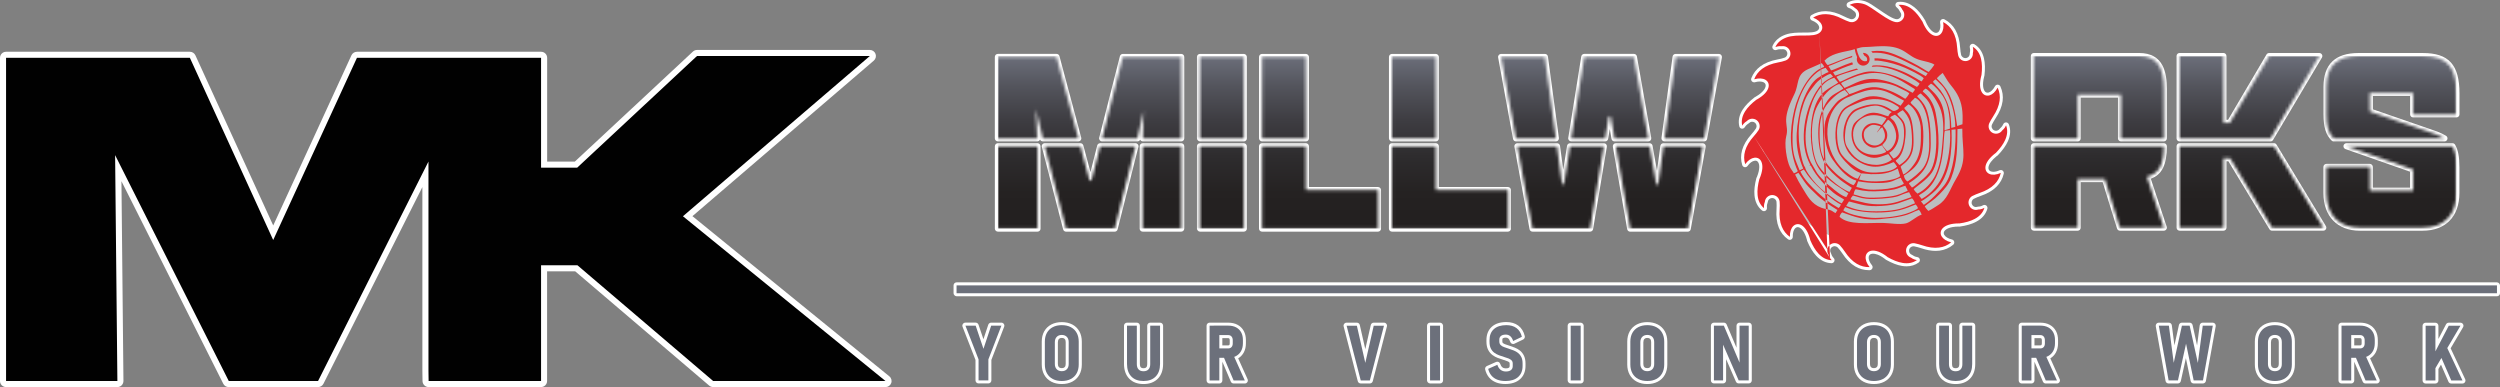 <?xml version="1.0" encoding="UTF-8"?>
<svg id="Layer_1" data-name="Layer 1" xmlns="http://www.w3.org/2000/svg" xmlns:xlink="http://www.w3.org/1999/xlink" viewBox="0 0 824.86 127.71">
  <rect x="0" y="0" width="824.86" height="127.71" fill="#808080" stroke="none"/>
  <defs>
    <style>
      .cls-1 {
        fill: #bbbdbf;
      }

      .cls-1, .cls-2, .cls-3, .cls-4, .cls-5, .cls-6 {
        stroke-width: 0px;
      }

      .cls-2 {
        fill: url(#linear-gradient);
      }

      .cls-3 {
        fill: #e4282c;
        fill-rule: evenodd;
      }

      .cls-4 {
        fill: #010101;
      }

      .cls-5 {
        fill: #fff;
      }

      .cls-6 {
        fill: #6c707b;
      }

      .cls-7 {
        mask: url(#mask);
      }
    </style>
    <mask id="mask" x="329.26" y="18.48" width="481.22" height="56.96" maskUnits="userSpaceOnUse">
      <g>
        <g>
          <path class="cls-5" d="m360.11,59.57h-.61l-3.02-11.32h-11.76c.15.59.29,1.13.41,1.56l6.62,25.62h16.03l6.45-25.62c.12-.43.27-.98.42-1.56h-11.65l-2.88,11.32Z"/>
          <path class="cls-5" d="m377.01,50.16v25.27h12.72v-27.18h-12.7c-.01.72-.02,1.38-.02,1.91Z"/>
          <path class="cls-5" d="m329.26,75.43h13.07v-25.44c0-.5-.01-1.1-.02-1.74h-13.05v27.18Z"/>
          <rect class="cls-5" x="395.92" y="48.25" width="14.47" height="27.18"/>
          <polygon class="cls-5" points="416.4 75.43 454.66 75.43 454.66 62.71 430.87 62.71 430.87 48.25 416.4 48.25 416.4 75.43"/>
          <polygon class="cls-5" points="459.28 75.43 497.53 75.43 497.53 62.71 473.74 62.71 473.74 48.25 459.28 48.25 459.28 75.43"/>
          <polygon class="cls-5" points="547.11 60.88 546.5 60.88 544.28 48.25 533.14 48.25 537.88 75.43 556.87 75.43 561.81 48.25 548.84 48.25 547.11 60.88"/>
          <polygon class="cls-5" points="516.01 60.79 515.4 60.79 513.7 48.25 500.66 48.25 505.64 75.43 524.63 75.43 529.17 48.25 518.01 48.25 516.01 60.79"/>
          <path class="cls-5" d="m671.05,75.12h14.47v-16.03h8.97l4.97,16.03h14.47l-5.58-16.82c4.01-.96,5.58-4.01,5.58-10.02v-.03h-42.87v26.87Z"/>
          <polygon class="cls-5" points="719.16 75.12 733.62 75.12 733.62 52.2 735.8 52.2 749.65 75.12 766.56 75.12 750.28 48.25 719.16 48.25 719.16 75.12"/>
          <path class="cls-5" d="m796.19,55.95v6.97h-14.29v-7.84h-14.29v8.63c0,7.76,4.7,11.42,10.98,11.42h20.74c7.23,0,11.15-4.36,11.15-11.5v-8.37c0-3.2-.34-5.37-1.29-7h-34.97l21.97,7.7Z"/>
        </g>
        <g>
          <path class="cls-5" d="m377.36,36.57c-.1,3.33-.2,6.49-.27,9.09h12.64v-26.87h-19.26l-6.83,26.87h11.63c.6-2.52,1.31-5.68,2.09-9.09Z"/>
          <path class="cls-5" d="m341.81,36.04c.85,3.6,1.63,6.96,2.27,9.61h11.71l-7.18-26.87h-19.35v26.87h12.97c-.1-2.74-.26-6.09-.42-9.61Z"/>
          <rect class="cls-5" x="395.92" y="18.79" width="14.47" height="26.87"/>
          <rect class="cls-5" x="416.4" y="18.79" width="14.47" height="26.87"/>
          <rect class="cls-5" x="459.28" y="18.79" width="14.47" height="26.87"/>
          <polygon class="cls-5" points="509.73 18.79 495.27 18.79 500.19 45.66 513.36 45.66 509.73 18.79"/>
          <polygon class="cls-5" points="530.82 38.4 531.43 38.4 532.69 45.66 543.83 45.66 539.1 18.79 522.72 18.79 518.42 45.66 529.61 45.66 530.82 38.4"/>
          <polygon class="cls-5" points="567.16 18.79 552.87 18.79 549.19 45.66 562.28 45.66 567.16 18.79"/>
          <path class="cls-5" d="m685.52,31.2h14.29v14.46h14.12v-16.38c0-7.23-2.27-10.8-8.19-10.8h-34.68v27.18h14.47v-14.46Z"/>
          <polygon class="cls-5" points="765.25 18.48 748.7 18.48 735.71 40.52 733.62 40.52 733.62 18.48 719.16 18.48 719.16 45.66 749.13 45.66 765.25 18.48"/>
          <path class="cls-5" d="m803.86,44.36l-21.96-7.58v-6.1h14.29v7.06h14.29v-6.88c0-8.19-2.53-12.37-11.15-12.37h-21.18c-6.54,0-10.54,2.79-10.54,10.11v9.15c0,3.87.62,6.18,2.38,7.93h36.55c-.76-.46-1.64-.89-2.68-1.3Z"/>
        </g>
      </g>
    </mask>
    <linearGradient id="linear-gradient" x1="569.87" y1="18.48" x2="569.87" y2="75.43" gradientUnits="userSpaceOnUse">
      <stop offset="0" stop-color="#6c6f7a"/>
      <stop offset=".17" stop-color="#54555d"/>
      <stop offset=".37" stop-color="#3e3d42"/>
      <stop offset=".58" stop-color="#2e2c2e"/>
      <stop offset=".79" stop-color="#252222"/>
      <stop offset="1" stop-color="#221f1f"/>
    </linearGradient>
  </defs>
  <path class="cls-5" d="m344.72,47.25c-.31,0-.6.14-.79.39s-.26.56-.18.86c.15.59.29,1.14.41,1.57l6.62,25.62c.11.44.51.75.97.75h16.03c.46,0,.86-.31.97-.76l6.44-25.59c.13-.44.27-.99.42-1.59.08-.3,0-.62-.18-.86-.19-.24-.48-.39-.79-.39h-11.65c-.46,0-.86.31-.97.75l-2.23,8.78-2.35-8.79c-.12-.44-.51-.74-.97-.74h-11.76Z"/>
  <path class="cls-5" d="m389.74,47.25h-12.7c-.55,0-.99.44-1,.98-.01.72-.02,1.39-.02,1.93v25.27c0,.55.45,1,1,1h12.72c.55,0,1-.45,1-1v-27.18c0-.55-.45-1-1-1Z"/>
  <path class="cls-5" d="m329.26,76.43h13.07c.55,0,1-.45,1-1v-25.44c0-.51-.01-1.11-.03-1.76-.01-.54-.46-.98-1-.98h-13.05c-.55,0-1,.45-1,1v27.18c0,.55.45,1,1,1Z"/>
  <rect class="cls-5" x="394.93" y="47.25" width="16.47" height="29.18" rx="1" ry="1"/>
  <path class="cls-5" d="m416.41,76.43h38.25c.55,0,1-.45,1-1v-12.72c0-.55-.45-1-1-1h-22.79v-13.46c0-.55-.45-1-1-1h-14.47c-.55,0-1,.45-1,1v27.18c0,.55.45,1,1,1Z"/>
  <path class="cls-5" d="m459.28,76.43h38.25c.55,0,1-.45,1-1v-12.72c0-.55-.45-1-1-1h-22.79v-13.46c0-.55-.45-1-1-1h-14.47c-.55,0-1,.45-1,1v27.18c0,.55.45,1,1,1Z"/>
  <path class="cls-5" d="m533.14,47.25c-.29,0-.58.13-.77.36-.19.23-.27.52-.22.82l4.73,27.18c.08.48.5.83.99.83h19c.48,0,.9-.35.98-.82l4.93-27.18c.05-.29-.03-.59-.22-.82-.19-.23-.47-.36-.77-.36h-12.97c-.5,0-.92.37-.99.86l-1.12,8.24-1.46-8.28c-.08-.48-.5-.83-.99-.83h-11.14Z"/>
  <path class="cls-5" d="m500.66,47.25c-.3,0-.58.13-.77.36-.19.23-.27.53-.21.82l4.98,27.18c.09.48.5.82.98.82h19c.49,0,.91-.35.99-.83l4.54-27.18c.05-.29-.03-.59-.22-.81-.19-.22-.47-.35-.76-.35h-11.16c-.49,0-.91.36-.99.84l-1.26,7.91-1.06-7.88c-.07-.5-.49-.87-.99-.87h-13.04Z"/>
  <path class="cls-5" d="m671.05,76.12h14.47c.55,0,1-.45,1-1v-15.03h7.24l4.75,15.33c.13.42.52.7.96.7h14.47c.32,0,.62-.15.81-.42.19-.26.24-.59.14-.9l-5.25-15.84c3.7-1.32,5.3-4.59,5.3-10.72,0-.55-.45-1-1-1h-42.87c-.55,0-1,.45-1,1v26.87c0,.55.45,1,1,1Z"/>
  <path class="cls-5" d="m719.15,76.12h14.47c.55,0,1-.45,1-1v-21.92h.61l13.56,22.43c.18.3.51.48.86.48h16.91c.36,0,.69-.19.87-.51.18-.32.17-.7-.02-1.01l-16.28-26.87c-.18-.3-.51-.48-.86-.48h-31.12c-.55,0-1,.45-1,1v26.87c0,.55.45,1,1,1Z"/>
  <path class="cls-5" d="m778.58,76.12h20.74c7.61,0,12.15-4.67,12.15-12.5v-8.37c0-3.54-.43-5.79-1.43-7.5-.18-.31-.51-.5-.86-.5h-34.97c-.49,0-.9.35-.99.83-.08.48.2.95.66,1.11l21.3,7.46v5.26h-12.29v-6.84c0-.55-.45-1-1-1h-14.29c-.55,0-1,.45-1,1v8.63c0,7.66,4.59,12.42,11.98,12.42Z"/>
  <path class="cls-5" d="m363.65,46.66h11.63c.4,0,.75-.23.91-.58.05.1.11.2.19.28.19.19.45.3.72.3h12.64c.55,0,1-.45,1-1v-26.87c0-.55-.45-1-1-1h-19.26c-.46,0-.86.31-.97.75l-6.83,26.87c-.08.3,0,.62.18.86.19.24.48.39.79.39Z"/>
  <path class="cls-5" d="m329.26,46.66h12.97c.27,0,.53-.11.72-.31.09-.09.16-.2.2-.31.15.37.51.61.92.61h11.71c.31,0,.6-.14.79-.39.19-.25.25-.57.17-.87l-7.18-26.87c-.12-.44-.51-.74-.97-.74h-19.35c-.55,0-1,.45-1,1v26.87c0,.55.45,1,1,1Z"/>
  <rect class="cls-5" x="394.93" y="17.79" width="16.47" height="28.87" rx="1" ry="1"/>
  <rect class="cls-5" x="415.41" y="17.79" width="16.47" height="28.87" rx="1" ry="1"/>
  <rect class="cls-5" x="458.28" y="17.79" width="16.47" height="28.87" rx="1" ry="1"/>
  <path class="cls-5" d="m500.19,46.66h13.17c.29,0,.56-.12.75-.34s.28-.51.24-.79l-3.62-26.87c-.07-.5-.49-.87-.99-.87h-14.46c-.3,0-.58.13-.77.36-.19.23-.27.53-.21.82l4.92,26.87c.09.48.5.82.98.82Z"/>
  <path class="cls-5" d="m518.42,46.66h11.18c.49,0,.91-.35.99-.83l.55-3.27.57,3.27c.08.48.5.83.99.83h11.13c.3,0,.58-.13.77-.36.19-.23.27-.52.22-.82l-4.73-26.87c-.08-.48-.5-.83-.99-.83h-16.38c-.49,0-.91.36-.99.84l-4.29,26.87c-.05.29.04.58.23.81.19.22.47.35.76.35Z"/>
  <path class="cls-5" d="m549.19,46.66h13.08c.48,0,.9-.35.98-.82l4.88-26.87c.05-.29-.03-.59-.22-.82-.19-.23-.47-.36-.77-.36h-14.29c-.5,0-.92.37-.99.86l-3.67,26.87c-.04.29.05.58.24.79.19.22.46.34.75.34Z"/>
  <path class="cls-5" d="m671.05,46.66h14.47c.55,0,1-.45,1-1v-13.46h12.29v13.46c0,.55.45,1,1,1h14.12c.55,0,1-.45,1-1v-16.38c0-5.07-.95-11.8-9.19-11.8h-34.68c-.55,0-1,.45-1,1v27.18c0,.55.45,1,1,1Z"/>
  <path class="cls-5" d="m719.15,46.66h29.98c.35,0,.68-.19.86-.49l16.12-27.18c.18-.31.19-.69,0-1s-.51-.5-.87-.5h-16.56c-.35,0-.68.19-.86.49l-12.69,21.55h-.52v-21.05c0-.55-.45-1-1-1h-14.47c-.55,0-1,.45-1,1v27.18c0,.55.45,1,1,1Z"/>
  <path class="cls-5" d="m769.99,46.66h36.55c.45,0,.84-.3.96-.73.12-.43-.06-.89-.44-1.12-.79-.48-1.71-.93-2.87-1.39l-21.28-7.35v-4.39h12.29v6.06c0,.55.45,1,1,1h14.29c.55,0,1-.45,1-1v-6.88c0-9.5-3.52-13.37-12.15-13.37h-21.17c-7.66,0-11.54,3.74-11.54,11.11v9.15c0,4.25.78,6.76,2.68,8.64.19.19.44.29.7.29Z"/>
  <path class="cls-5" d="m330.4,106.46h-3.38c-.43,0-.81.28-.95.68l-1.59,4.79-1.62-4.8c-.14-.41-.52-.68-.95-.68h-3.38c-.33,0-.64.16-.83.44-.19.27-.23.62-.11.93l4.27,10.94v6.75c0,.55.45,1,1,1h3.24c.55,0,1-.45,1-1v-6.76l4.22-10.95c.12-.31.08-.65-.11-.92-.19-.27-.5-.43-.82-.43Z"/>
  <path class="cls-5" d="m353.77,107.05c-.98-.51-2.14-.77-3.44-.77s-2.46.26-3.44.77c-1.01.53-1.81,1.29-2.36,2.28-.54.97-.81,2.11-.81,3.39v7.55c0,1.27.27,2.41.81,3.38.55.99,1.34,1.76,2.36,2.29.98.51,2.14.77,3.44.77s2.46-.26,3.44-.77c1.01-.53,1.81-1.3,2.36-2.29.54-.96.81-2.1.81-3.38v-7.55c0-1.29-.27-2.43-.81-3.39-.55-.99-1.34-1.75-2.35-2.28Zm-4.72,5.83c0-.46.11-.8.34-1.04.14-.14.39-.34.95-.34s.81.19.95.33c.23.24.33.58.33,1.04v7.22c0,.47-.11.81-.34,1.04-.14.14-.38.33-.95.33s-.81-.19-.95-.34c-.23-.23-.34-.57-.34-1.03v-7.22Z"/>
  <path class="cls-5" d="m382.76,106.46h-3.24c-.55,0-1,.45-1,1v12.7c0,.47-.1.81-.31,1.03-.07.08-.29.3-.91.3s-.83-.22-.89-.29c-.2-.22-.31-.57-.31-1.04v-12.7c0-.55-.45-1-1-1h-3.24c-.55,0-1,.45-1,1v12.61c0,2.05.58,3.69,1.71,4.86,1.14,1.18,2.73,1.78,4.73,1.78s3.59-.6,4.74-1.78c1.14-1.17,1.72-2.81,1.72-4.86v-12.61c0-.55-.45-1-1-1Z"/>
  <path class="cls-5" d="m408.53,118.24c.78-.47,1.39-1.12,1.84-1.93.47-.87.71-1.89.71-3.05v-1.06c0-1.14-.24-2.15-.71-3.01-.48-.88-1.18-1.57-2.07-2.04-.86-.46-1.88-.69-3.04-.69h-6.16c-.55,0-1,.45-1,1v18.07c0,.55.45,1,1,1h3.21c.55,0,1-.45,1-1v-6.19l2.79,6.58c.16.37.52.61.92.61h3.7c.34,0,.66-.17.84-.46.18-.29.21-.64.07-.95l-3.1-6.88Zm-3.31-4.28h-1.92v-2.39h1.92c.25,0,.32.08.36.12.11.12.16.32.16.6v1.02c0,.25-.05.43-.14.53-.04.04-.11.12-.37.12Z"/>
  <path class="cls-5" d="m456.64,106.46h-3.38c-.47,0-.87.32-.98.78l-1.81,7.96-1.81-7.96c-.1-.46-.51-.78-.98-.78h-3.38c-.31,0-.6.14-.79.39-.19.24-.26.56-.18.86l4.66,18.06c.11.44.51.75.97.75h3.01c.46,0,.85-.31.97-.75l4.66-18.06c.08-.3.01-.62-.18-.86-.19-.25-.48-.39-.79-.39Z"/>
  <rect class="cls-5" x="470.84" y="106.46" width="5.29" height="20.06" rx="1" ry="1"/>
  <path class="cls-5" d="m501.51,115.68c-.51-.41-1.09-.74-1.73-.99-.55-.21-1.11-.42-1.68-.6-.53-.17-1.03-.34-1.5-.51-.33-.12-.6-.27-.78-.46-.09-.09-.13-.25-.13-.48v-.61c0-.26.09-.35.17-.42.19-.15.52-.22.97-.22.33,0,.59.09.81.28.26.22.48.61.66,1.14.09.27.29.5.56.61.13.05.26.08.39.08.15,0,.3-.03.43-.1l2.87-1.38c.42-.21.65-.68.54-1.14-.37-1.51-1.09-2.67-2.16-3.46-1.05-.77-2.36-1.16-3.92-1.16-2.03,0-3.64.52-4.79,1.55-1.18,1.06-1.78,2.54-1.78,4.4v.48c0,1.07.18,1.98.54,2.7.36.72.85,1.31,1.45,1.76.55.41,1.16.74,1.82.98.58.21,1.16.41,1.75.59.48.14.92.29,1.32.45.29.11.52.25.68.41.02.02.1.1.1.37v.81c0,.32-.1.45-.21.54-.2.16-.56.25-1.05.25-.46,0-.83-.11-1.13-.35-.31-.24-.56-.64-.74-1.17-.09-.27-.29-.49-.54-.6-.13-.06-.27-.09-.41-.09s-.28.03-.41.09l-3.02,1.34c-.44.2-.68.68-.57,1.15.25,1.02.68,1.9,1.28,2.62.6.72,1.38,1.27,2.31,1.64.88.35,1.91.52,3.03.52,2.05,0,3.69-.52,4.86-1.56,1.21-1.07,1.83-2.55,1.83-4.41v-.78c0-1-.17-1.86-.5-2.56-.33-.69-.78-1.27-1.35-1.73Z"/>
  <rect class="cls-5" x="517.24" y="106.46" width="5.29" height="20.06" rx="1" ry="1"/>
  <path class="cls-5" d="m546.95,107.05c-.98-.51-2.14-.77-3.44-.77s-2.46.26-3.44.77c-1.01.53-1.8,1.29-2.36,2.28-.54.97-.81,2.11-.81,3.39v7.55c0,1.27.27,2.41.81,3.38.55.99,1.34,1.76,2.36,2.29.98.51,2.14.77,3.44.77s2.46-.26,3.44-.77c1.01-.53,1.81-1.3,2.36-2.29.54-.96.81-2.1.81-3.38v-7.55c0-1.29-.27-2.43-.81-3.39-.55-.98-1.34-1.75-2.35-2.28Zm-4.73,5.83c0-.46.11-.8.34-1.04.14-.14.39-.34.95-.34s.81.19.95.33c.22.23.33.57.33,1.04v7.22c0,.47-.11.81-.34,1.04-.14.14-.38.33-.95.33s-.81-.19-.95-.34c-.23-.23-.34-.57-.34-1.03v-7.22Z"/>
  <path class="cls-5" d="m576.98,106.46h-3.03c-.55,0-1,.45-1,1v7.26l-3.25-7.65c-.16-.37-.52-.61-.92-.61h-3.28c-.55,0-1,.45-1,1v18.05c0,.55.45,1,1,1h3.02c.55,0,1-.45,1-1v-7.01l3.23,7.41c.16.37.52.6.92.6h3.32c.55,0,1-.45,1-1v-18.05c0-.55-.45-1-1-1Z"/>
  <path class="cls-5" d="m621.73,107.05c-.98-.51-2.14-.77-3.44-.77s-2.46.26-3.44.77c-1.01.53-1.8,1.29-2.36,2.28-.54.96-.81,2.1-.81,3.39v7.55c0,1.28.27,2.42.81,3.38.55.99,1.34,1.76,2.35,2.29.98.51,2.13.77,3.44.77s2.46-.26,3.44-.77c1.01-.53,1.81-1.3,2.36-2.29.54-.97.81-2.1.81-3.38v-7.55c0-1.28-.27-2.42-.81-3.39-.55-.98-1.34-1.75-2.35-2.28Zm-4.73,5.83c0-.46.11-.8.34-1.04.14-.15.39-.34.95-.34s.81.19.95.33c.22.23.33.57.33,1.04v7.22c0,.47-.11.81-.34,1.04-.14.14-.38.33-.95.33s-.81-.19-.95-.34c-.23-.23-.34-.57-.34-1.03v-7.22Z"/>
  <path class="cls-5" d="m650.71,106.46h-3.24c-.55,0-1,.45-1,1v12.7c0,.47-.1.81-.31,1.03-.07.07-.29.3-.91.3s-.83-.22-.89-.29c-.2-.22-.3-.57-.3-1.04v-12.7c0-.55-.45-1-1-1h-3.24c-.55,0-1,.45-1,1v12.61c0,2.05.58,3.68,1.71,4.86,1.14,1.18,2.73,1.78,4.73,1.78s3.59-.6,4.74-1.78c1.14-1.17,1.72-2.81,1.72-4.86v-12.61c0-.55-.45-1-1-1Z"/>
  <path class="cls-5" d="m676.49,118.24c.78-.47,1.39-1.12,1.84-1.93.47-.87.71-1.89.71-3.05v-1.06c0-1.14-.24-2.15-.71-3.01-.48-.88-1.18-1.57-2.07-2.04-.86-.46-1.89-.69-3.04-.69h-6.16c-.55,0-1,.45-1,1v18.07c0,.55.45,1,1,1h3.2c.55,0,1-.45,1-1v-6.19l2.79,6.58c.16.37.52.61.92.61h3.7c.34,0,.66-.17.84-.46s.21-.64.07-.95l-3.09-6.88Zm-3.31-4.28h-1.92v-2.39h1.92c.25,0,.32.08.36.12.11.12.16.32.16.59v1.02c0,.25-.05.43-.15.54-.03.04-.11.12-.37.12Z"/>
  <path class="cls-5" d="m730.09,106.46h-3.32c-.5,0-.93.37-.99.87l-.87,6.64-1.48-6.72c-.1-.46-.51-.79-.98-.79h-2.55c-.47,0-.88.33-.98.78l-1.48,6.71-.86-6.62c-.06-.5-.49-.87-.99-.87h-3.32c-.3,0-.58.13-.77.36-.19.23-.27.53-.22.82l3.23,18.06c.08.48.5.82.98.82h3.08c.47,0,.88-.33.98-.79l1.67-7.57,1.57,7.56c.1.46.51.8.98.8h3.07c.48,0,.9-.35.98-.82l3.24-18.06c.05-.29-.03-.59-.22-.82-.19-.23-.47-.36-.77-.36Z"/>
  <path class="cls-5" d="m754.02,107.05c-.98-.51-2.14-.77-3.44-.77s-2.46.26-3.44.77c-1.01.53-1.8,1.29-2.36,2.28-.54.96-.81,2.1-.81,3.39v7.55c0,1.28.27,2.42.81,3.38.55.99,1.34,1.76,2.35,2.29.98.51,2.13.77,3.44.77s2.46-.26,3.44-.77c1.01-.53,1.81-1.3,2.36-2.29.54-.97.81-2.11.81-3.38v-7.55c0-1.28-.27-2.42-.81-3.39-.55-.98-1.34-1.75-2.35-2.28Zm-4.72,5.83c0-.46.11-.8.34-1.04.14-.14.39-.34.95-.34s.81.19.95.33c.23.23.33.57.33,1.04v7.22c0,.47-.11.81-.34,1.04-.14.14-.38.33-.95.33s-.81-.19-.95-.34c-.23-.23-.34-.57-.34-1.03v-7.22Z"/>
  <path class="cls-5" d="m782,118.24c.78-.48,1.39-1.12,1.84-1.93.47-.87.71-1.89.71-3.05v-1.06c0-1.14-.24-2.15-.71-3.01-.48-.88-1.18-1.57-2.07-2.04-.86-.46-1.89-.69-3.04-.69h-6.16c-.55,0-1,.45-1,1v18.07c0,.55.45,1,1,1h3.2c.55,0,1-.45,1-1v-6.19l2.79,6.58c.16.37.52.61.92.61h3.7c.34,0,.66-.17.84-.46s.21-.64.07-.95l-3.09-6.88Zm-2.94-4.4s-.11.12-.37.12h-1.92v-2.39h1.92c.25,0,.32.08.36.12.11.12.16.32.16.59v1.02c0,.25-.05.43-.15.54Z"/>
  <path class="cls-5" d="m808.59,114.89l4.08-6.92c.18-.31.18-.69,0-1s-.51-.5-.87-.5h-3.86c-.37,0-.71.21-.89.54l-2.51,4.83v-4.36c0-.55-.45-1-1-1h-3.23c-.55,0-1,.45-1,1v18.06c0,.55.45,1,1,1h3.23c.55,0,1-.45,1-1v-3.79l.85-1.44,2.46,5.63c.16.36.52.6.92.6h3.7c.34,0,.66-.17.84-.46.18-.29.21-.65.06-.96l-4.8-10.21Z"/>
  <rect class="cls-5" x="314.62" y="93.16" width="510.24" height="4.59" rx="1" ry="1"/>
  <path class="cls-5" d="m574.66,42.45c.05,0,.1.01.15.01.35,0,.68-.18.86-.49.12-.2.24-.36.38-.51.24-.26.5-.48.77-.64.08-.05.16-.11.23-.18.24-.26.58-.43.92-.47.04,0,.09,0,.13,0,.33,0,.65.1.88.28.29.22.49.55.56.92.07.35,0,.72-.16.99-.23.33-.45.66-.72,1-.24.31-.49.61-.77.92-1.57,1.76-2.61,3.53-3.09,5.25-.47,1.67-.46,3.33.04,4.94.11.36.42.63.79.69.05,0,.11.01.16.01.32,0,.62-.15.81-.42.71-.99,1.57-1.62,2.36-1.72.07-.01.14-.02.2-.02.2,0,.38.05.54.13.23.14.41.35.54.67.21.47.55,1.84-.54,4.55-.08.11-.14.23-.18.36-.58,2.21-.79,4.07-.64,5.68.18,2.15,1.02,3.85,2.49,5.05.18.15.41.23.63.23.17,0,.33-.04.48-.12.36-.2.56-.59.51-1-.03-.25-.03-.43-.01-.64.03-.34.1-.67.22-.97.04-.09.06-.19.07-.29.03-.35.19-.68.45-.92.27-.25.62-.4.97-.41.36,0,.73.14.98.36.27.25.45.6.48.94.03.39.04.78.04,1.19s-.01.81-.04,1.21c-.17,2.34.08,4.38.75,6.05.63,1.59,1.65,2.9,3.04,3.88.17.12.38.19.58.19.16,0,.32-.04.47-.12.33-.18.54-.53.53-.91-.04-1.23.26-2.26.78-2.8.22-.21.46-.34.71-.37.05,0,.09,0,.14,0,.22,0,.45.07.68.19.46.26,1.58,1.15,2.35,3.96,0,.13.02.26.08.39.86,2.05,1.85,3.69,2.96,4.88,1.48,1.59,3.18,2.42,5.05,2.48h.03c.4,0,.76-.24.92-.6.16-.38.08-.82-.21-1.1-.15-.15-.27-.32-.38-.48-.2-.3-.34-.6-.42-.9-.03-.1-.07-.19-.12-.28-.19-.3-.27-.67-.22-1.02.06-.37.25-.69.55-.92.25-.2.56-.31.88-.31h.11c.33.03.64.16.89.38.02.03.04.06.07.08.23.24.46.52.75.89.25.32.49.66.71.98,1.28,1.96,2.72,3.42,4.3,4.35,1.39.81,2.9,1.23,4.47,1.23h.29c.38-.02.72-.24.88-.59s.11-.75-.13-1.04c-.79-.97-1.18-1.97-1.08-2.73.04-.29.14-.51.34-.71.17-.18.42-.29.75-.34.11-.02.23-.03.35-.03.63,0,1.96.23,3.94,1.74.08.09.17.17.27.23,2,1.13,3.74,1.81,5.33,2.07.52.09,1.04.13,1.52.13,1.5,0,2.84-.42,3.99-1.25.33-.24.49-.66.38-1.06s-.44-.69-.85-.74c-.19-.02-.39-.07-.59-.14-.32-.11-.63-.27-.9-.47-.08-.06-.16-.1-.25-.13-.33-.12-.61-.36-.78-.65-.17-.34-.22-.72-.14-1.05.09-.37.31-.68.62-.88.24-.16.5-.24.8-.24.08,0,.16,0,.2.01.39.07.78.16,1.2.28.35.08.72.19,1.13.34,1.71.59,3.32.89,4.78.89.43,0,.86-.03,1.27-.08,1.71-.22,3.23-.87,4.53-1.95.29-.24.42-.63.33-1-.09-.37-.38-.66-.75-.74-1.19-.28-2.11-.83-2.52-1.5-.15-.25-.21-.5-.17-.76.03-.25.16-.5.4-.74.36-.37,1.5-1.23,4.49-1.26.06.01.12.02.18.02.04,0,.09,0,.14,0,2.23-.31,4.08-.85,5.48-1.61,1.9-1,3.14-2.43,3.69-4.26.12-.4-.02-.82-.34-1.08-.18-.14-.4-.21-.61-.21-.18,0-.36.05-.52.14-.16.1-.34.18-.56.25-.33.11-.65.17-.97.17-.11,0-.22.02-.33.06-.14.05-.29.08-.44.08-.19,0-.38-.04-.57-.13-.34-.15-.59-.41-.74-.75-.15-.33-.16-.71-.05-1.04.08-.23.25-.55.59-.76.03-.01.05-.02.08-.04.34-.18.69-.34,1.1-.51.36-.16.72-.29,1.1-.42,2.26-.77,3.99-1.77,5.27-3.05,1.21-1.2,2.02-2.64,2.4-4.3.08-.37-.05-.76-.34-1-.18-.15-.41-.22-.63-.22-.14,0-.28.03-.42.09-.72.33-1.42.5-2.03.5-.33,0-.63-.05-.88-.15-.26-.11-.47-.27-.6-.5-.13-.21-.18-.51-.15-.83.12-1.07,1.11-2.41,2.73-3.7.12-.05.24-.13.33-.23,1.55-1.6,2.67-3.16,3.34-4.63.89-1.97,1-3.86.33-5.62-.15-.38-.51-.63-.91-.64h-.02c-.4,0-.76.24-.92.6-.09.21-.19.4-.31.57-.19.28-.43.54-.68.75-.07.06-.14.13-.19.21-.2.29-.5.5-.86.59-.12.03-.23.04-.35.04-.24,0-.47-.06-.69-.18-.32-.17-.56-.46-.68-.81-.12-.33-.1-.71.05-1.04.01-.02.02-.05.03-.08.16-.32.34-.65.52-.97.19-.34.4-.69.63-1.03,1.31-1.99,2.07-3.83,2.32-5.64.23-1.67-.01-3.31-.72-4.87-.16-.35-.5-.57-.88-.59-.01,0-.02,0-.03,0-.37,0-.71.2-.88.53-.59,1.1-1.35,1.85-2.07,2.06-.13.04-.26.05-.39.05-.15,0-.29-.03-.41-.07-.25-.1-.46-.29-.62-.57-.27-.45-.82-1.81-.08-4.67.04-.09.07-.2.09-.31.27-2.22.21-4.15-.16-5.72-.49-2.11-1.56-3.67-3.17-4.64-.16-.1-.34-.14-.52-.14-.21,0-.41.06-.59.19-.33.24-.48.64-.39,1.04.06.25.09.46.1.66.02.35,0,.68-.08.99-.03.1-.04.2-.03.3.02.36-.09.71-.31.99-.22.28-.55.47-.91.53-.07.01-.14.02-.21.02-.29,0-.58-.09-.8-.23-.22-.16-.51-.44-.62-.83-.08-.4-.15-.81-.21-1.17v-.12c-.06-.38-.1-.75-.12-1.12-.15-2.33-.69-4.31-1.6-5.89-.85-1.47-2.05-2.62-3.55-3.42-.15-.08-.31-.12-.47-.12-.21,0-.41.06-.58.19-.31.22-.46.6-.4.98.21,1.22.06,2.29-.41,2.92-.16.22-.37.37-.62.44-.1.03-.2.04-.31.04-.17,0-.34-.04-.53-.11-.49-.18-1.73-.9-2.91-3.62-.02-.11-.06-.22-.12-.32-1.18-1.97-2.36-3.42-3.62-4.42-1.45-1.18-3-1.78-4.61-1.78-.24,0-.49.01-.73.04-.41.04-.74.33-.85.72-.11.39.03.81.35,1.06.17.13.32.27.48.46.21.22.39.5.53.82.04.09.09.18.16.25.23.27.36.61.35.98,0,.36-.13.7-.4.96-.25.26-.58.42-1.01.46-1.3,0-3.88-1.79-5.96-3.23-1.79-1.24-3.33-2.3-4.51-2.68-.88-.28-1.75-.42-2.56-.42-1.08,0-2.11.25-3.05.75-.36.19-.57.57-.53.98.04.4.31.74.7.86.23.07.43.15.59.23.31.17.59.37.84.61.07.06.14.12.22.16.31.17.55.44.68.78.12.34.12.72-.02,1.05-.14.35-.39.61-.73.77-.19.09-.4.14-.61.14-.15,0-.29-.02-.42-.06-.37-.12-.75-.27-1.09-.41-.38-.17-.75-.34-1.11-.52-2.07-1.07-4.05-1.63-5.87-1.66h-.2c-1.62,0-3.16.43-4.56,1.28-.33.2-.51.56-.48.94.03.38.28.71.63.85,1.17.45,2,1.12,2.28,1.82.12.29.14.55.08.78-.08.27-.24.5-.5.7-.88.68-2.71.68-4.48.68h-.22c-1.78,0-4,0-5.9.69-2.04.73-3.46,1.97-4.25,3.69-.17.37-.1.8.18,1.1.19.21.46.32.73.32.12,0,.24-.02.35-.06.21-.08.42-.14.61-.18.21-.04.43-.06.64-.06.13,0,.25,0,.38.02.04,0,.07,0,.11,0,.05,0,.1,0,.15-.01.09-.01.17-.02.25-.02.29,0,.56.08.78.21.31.2.53.5.63.85.13.45.01.82-.1,1.04-.17.33-.45.58-.78.7-.37.13-.75.24-1.14.34-.44.12-.8.2-1.18.25-2.28.42-4.18,1.19-5.66,2.28-1.37,1.03-2.36,2.34-2.97,3.91-.14.35-.06.76.2,1.04.19.21.46.32.74.32.09,0,.19-.01.28-.04.56-.16,1.08-.24,1.56-.24.55,0,1.02.11,1.36.3.25.15.44.35.53.57.1.24.11.54.02.87-.12.5-.69,1.8-3.27,3.29-.11.03-.21.09-.3.16-1.74,1.33-3.08,2.71-3.98,4.1-1.16,1.84-1.53,3.7-1.1,5.52.09.4.42.7.82.76Z"/>
  <path class="cls-5" d="m235.3,127.71c-.47,0-.94-.17-1.3-.48l-44.22-37.71h-9.27v36.19c0,1.1-.9,2-2,2h-37.1c-1.09,0-1.98-.88-2-1.97l-.05-3.37v-60.64l-32.64,64.89c-.34.68-1.03,1.1-1.79,1.1h-29.47c-.76,0-1.45-.42-1.79-1.1L40.07,59.78l.66,65.91c0,.53-.21,1.05-.58,1.43-.37.38-.89.59-1.42.59H2c-1.1,0-2-.9-2-2V19.08c0-1.1.9-2,2-2h60.65c.78,0,1.49.46,1.82,1.17l25.68,56.15,25.81-56.16c.33-.71,1.04-1.16,1.82-1.16h60.75c1.1,0,2,.9,2,2v34.24h9.13l38.96-36.3c.37-.35.85-.54,1.36-.54h57.02c.83,0,1.59.52,1.88,1.31.29.78.06,1.67-.57,2.21l-59.85,51.32,64.97,52.85c.66.53.91,1.42.62,2.22-.28.8-1.04,1.33-1.88,1.33h-56.86Z"/>
  <path class="cls-5" d="m226.89,71.33l60.75-52.09c.32-.27.43-.71.29-1.11-.15-.39-.52-.65-.94-.65h-57.02c-.25,0-.5.1-.68.27l-39.25,36.57h-10.53V19.08c0-.55-.45-1-1-1h-60.75c-.39,0-.75.23-.91.58l-26.72,58.14-26.59-58.14c-.16-.36-.52-.58-.91-.58H2c-.55,0-1,.45-1,1v106.63c0,.55.45,1,1,1h36.73c.27,0,.52-.11.71-.3.19-.19.29-.45.29-.71l-.7-70.22,35.56,70.68c.17.34.52.55.89.55h29.47c.38,0,.72-.21.89-.55l34.53-68.65v64.84l.05,3.37c0,.55.45.99,1,.99h37.1c.55,0,1-.45,1-1v-37.19h10.64l44.5,37.95c.18.15.41.24.65.24h56.86c.42,0,.8-.27.94-.67s.02-.84-.31-1.11l-65.9-53.61Z"/>
  <circle class="cls-1" cx="617.66" cy="44.4" r="36.1"/>
  <g class="cls-7">
    <rect class="cls-2" x="329.26" y="18.48" width="481.22" height="56.96"/>
  </g>
  <polygon class="cls-4" points="225.33 71.35 287 18.48 229.97 18.48 190.44 55.32 178.52 55.32 178.52 19.08 117.77 19.08 90.14 79.2 62.65 19.08 2 19.08 2 125.71 38.73 125.71 37.98 51.18 75.48 125.71 104.94 125.71 141.37 53.3 141.37 122.34 141.42 125.71 178.52 125.71 178.52 87.52 190.52 87.52 235.3 125.71 292.16 125.71 225.33 71.35"/>
  <g>
    <g>
      <path class="cls-6" d="m330.4,107.46l-4.29,11.12v6.94h-3.24v-6.94l-4.33-11.12h3.38l2.57,7.63,2.54-7.63h3.38Z"/>
      <path class="cls-6" d="m350.33,125.71c-1.14,0-2.13-.22-2.97-.66s-1.49-1.07-1.94-1.89c-.45-.82-.68-1.78-.68-2.89v-7.55c0-1.12.23-2.09.68-2.9.46-.82,1.1-1.44,1.94-1.88.84-.44,1.83-.66,2.97-.66s2.13.22,2.97.66c.84.44,1.49,1.06,1.94,1.88.46.82.68,1.78.68,2.9v7.55c0,1.11-.23,2.07-.68,2.89-.46.82-1.1,1.45-1.94,1.89s-1.83.66-2.97.66Zm0-3.24c.7,0,1.26-.21,1.67-.64.41-.42.61-1,.61-1.73v-7.22c0-.73-.2-1.31-.61-1.73s-.97-.64-1.67-.64-1.25.21-1.67.64c-.41.43-.62,1-.62,1.73v7.22c0,.73.21,1.31.62,1.73.41.43.97.64,1.67.64Z"/>
      <path class="cls-6" d="m377.29,125.71c-1.72,0-3.06-.49-4.01-1.48-.95-.99-1.43-2.37-1.43-4.16v-12.61h3.24v12.7c0,.74.19,1.31.57,1.72s.92.61,1.63.61,1.25-.2,1.64-.61.58-.98.58-1.72v-12.7h3.24v12.61c0,1.79-.48,3.18-1.44,4.16-.96.99-2.3,1.48-4.03,1.48Z"/>
      <path class="cls-6" d="m399.1,125.53v-18.07h3.21v18.07h-3.21Zm1.37-7.45v-3.12h4.76c.47,0,.84-.15,1.11-.45.27-.3.4-.7.4-1.21v-1.02c0-.52-.13-.94-.4-1.25-.27-.31-.64-.47-1.11-.47h-4.76v-3.12h4.8c.99,0,1.85.19,2.57.57.72.38,1.28.93,1.67,1.64.39.71.58,1.56.58,2.53v1.06c0,.99-.2,1.85-.59,2.57-.39.72-.95,1.27-1.67,1.67-.71.39-1.57.58-2.56.58h-4.8Zm6.55,7.45l-3.39-8.01,3.23-.57,3.86,8.58h-3.7Z"/>
      <path class="cls-6" d="m448.97,125.53l-4.66-18.06h3.38l2.78,12.26,2.78-12.26h3.38l-4.66,18.06h-3.01Z"/>
      <path class="cls-6" d="m475.13,107.46v18.06h-3.29v-18.06h3.29Z"/>
      <path class="cls-6" d="m496.67,125.71c-1.01,0-1.9-.15-2.67-.45-.77-.3-1.41-.75-1.91-1.35s-.86-1.33-1.07-2.21l3.02-1.34c.24.74.6,1.29,1.08,1.66.48.37,1.06.55,1.74.55.73,0,1.29-.16,1.68-.47.39-.32.58-.75.58-1.32v-.81c0-.46-.13-.81-.39-1.07s-.6-.48-1.03-.64c-.43-.17-.89-.32-1.4-.47-.56-.17-1.13-.36-1.69-.57-.57-.21-1.09-.49-1.57-.84-.48-.35-.86-.82-1.15-1.4-.29-.58-.43-1.33-.43-2.26v-.48c0-1.57.48-2.79,1.45-3.66s2.34-1.3,4.12-1.3c1.34,0,2.45.32,3.32.96.87.64,1.47,1.61,1.78,2.89l-2.87,1.38c-.23-.71-.55-1.24-.96-1.59-.41-.35-.9-.52-1.46-.52-.69,0-1.22.14-1.59.43-.37.29-.56.69-.56,1.21v.61c0,.52.15.91.44,1.2.29.29.67.52,1.15.68.48.17.98.34,1.52.52.56.18,1.1.37,1.63.58s1.02.49,1.47.84c.44.35.8.81,1.07,1.37s.4,1.27.4,2.13v.78c0,1.56-.5,2.78-1.49,3.66-.99.87-2.39,1.31-4.2,1.31Z"/>
      <path class="cls-6" d="m521.53,107.46v18.06h-3.29v-18.06h3.29Z"/>
      <path class="cls-6" d="m543.51,125.71c-1.14,0-2.13-.22-2.97-.66s-1.49-1.07-1.94-1.89c-.45-.82-.68-1.78-.68-2.89v-7.55c0-1.12.23-2.09.68-2.9.46-.82,1.1-1.44,1.94-1.88.84-.44,1.83-.66,2.97-.66s2.13.22,2.97.66c.84.44,1.49,1.06,1.94,1.88.46.82.68,1.78.68,2.9v7.55c0,1.11-.23,2.07-.68,2.89-.46.82-1.1,1.45-1.94,1.89s-1.83.66-2.97.66Zm0-3.24c.7,0,1.26-.21,1.67-.64.41-.42.61-1,.61-1.73v-7.22c0-.73-.2-1.31-.61-1.73s-.97-.64-1.67-.64-1.25.21-1.67.64c-.41.43-.62,1-.62,1.73v7.22c0,.73.21,1.31.62,1.73.41.43.97.64,1.67.64Z"/>
      <path class="cls-6" d="m565.5,125.51v-18.05h3.28l5.49,12.93-.32.41v-13.34h3.03v18.05h-3.32l-5.44-12.48.3-.41v12.89h-3.02Z"/>
      <path class="cls-6" d="m618.29,125.71c-1.14,0-2.14-.22-2.97-.66-.84-.44-1.49-1.07-1.94-1.89-.46-.82-.68-1.78-.68-2.89v-7.55c0-1.12.23-2.09.68-2.9s1.1-1.44,1.94-1.88c.84-.44,1.83-.66,2.97-.66s2.13.22,2.97.66c.84.44,1.49,1.06,1.94,1.88.45.82.68,1.78.68,2.9v7.55c0,1.11-.23,2.07-.68,2.89-.46.82-1.1,1.45-1.94,1.89s-1.83.66-2.97.66Zm0-3.24c.7,0,1.26-.21,1.67-.64.41-.42.61-1,.61-1.73v-7.22c0-.73-.2-1.31-.61-1.73-.41-.43-.97-.64-1.67-.64s-1.25.21-1.67.64c-.41.43-.62,1-.62,1.73v7.22c0,.73.21,1.31.62,1.73.41.43.97.64,1.67.64Z"/>
      <path class="cls-6" d="m645.25,125.71c-1.72,0-3.06-.49-4.01-1.48-.95-.99-1.43-2.37-1.43-4.16v-12.61h3.24v12.7c0,.74.19,1.31.57,1.72s.92.61,1.63.61,1.25-.2,1.64-.61.58-.98.58-1.72v-12.7h3.24v12.61c0,1.79-.48,3.18-1.44,4.16-.96.99-2.3,1.48-4.03,1.48Z"/>
      <path class="cls-6" d="m667.06,125.53v-18.07h3.2v18.07h-3.2Zm1.37-7.45v-3.12h4.76c.47,0,.84-.15,1.11-.45.27-.3.4-.7.4-1.21v-1.02c0-.52-.13-.94-.4-1.25s-.64-.47-1.11-.47h-4.76v-3.12h4.79c.99,0,1.85.19,2.57.57.72.38,1.27.93,1.66,1.64.39.71.58,1.56.58,2.53v1.06c0,.99-.2,1.85-.59,2.57-.39.72-.95,1.27-1.66,1.67-.72.39-1.57.58-2.57.58h-4.79Zm6.55,7.45l-3.39-8.01,3.23-.57,3.86,8.58h-3.7Z"/>
      <path class="cls-6" d="m717.2,119.75l2.71-12.29h2.55l2.71,12.29,1.61-12.29h3.32l-3.24,18.06h-3.07l-2.52-12.13-2.67,12.13h-3.08l-3.23-18.06h3.32l1.6,12.29Z"/>
      <path class="cls-6" d="m750.59,125.71c-1.14,0-2.14-.22-2.97-.66-.84-.44-1.49-1.07-1.94-1.89-.46-.82-.68-1.78-.68-2.89v-7.55c0-1.12.23-2.09.68-2.9.46-.82,1.1-1.44,1.94-1.88.84-.44,1.83-.66,2.97-.66s2.13.22,2.97.66c.84.44,1.49,1.06,1.94,1.88.45.82.68,1.78.68,2.9v7.55c0,1.11-.23,2.07-.68,2.89-.46.82-1.1,1.45-1.94,1.89-.84.44-1.83.66-2.97.66Zm0-3.24c.7,0,1.26-.21,1.67-.64.41-.42.61-1,.61-1.73v-7.22c0-.73-.2-1.31-.61-1.73s-.97-.64-1.67-.64-1.25.21-1.67.64c-.41.43-.62,1-.62,1.73v7.22c0,.73.21,1.31.62,1.73.41.43.97.64,1.67.64Z"/>
      <path class="cls-6" d="m772.57,125.53v-18.07h3.2v18.07h-3.2Zm1.37-7.45v-3.12h4.76c.47,0,.84-.15,1.11-.45.27-.3.4-.7.4-1.21v-1.02c0-.52-.13-.94-.4-1.25s-.64-.47-1.11-.47h-4.76v-3.12h4.79c.99,0,1.85.19,2.57.57.72.38,1.27.93,1.66,1.64s.58,1.56.58,2.53v1.06c0,.99-.2,1.85-.59,2.57-.39.72-.95,1.27-1.66,1.67-.72.39-1.57.58-2.57.58h-4.79Zm6.55,7.45l-3.39-8.01,3.23-.57,3.86,8.58h-3.7Z"/>
      <path class="cls-6" d="m800.32,125.53v-18.06h3.23v18.06h-3.23Zm2.46-2.76l-.22-4.94,5.39-10.36h3.86l-9.03,15.3Zm6,2.76l-4.16-9.52,2.52-1.85,5.34,11.37h-3.7Z"/>
    </g>
    <rect class="cls-6" x="315.61" y="94.16" width="508.25" height="2.59"/>
  </g>
  <path class="cls-3" d="m617.25,15.43c1.22-.08,2.41-.18,3.63-.19,7.99-.13,8.07,3.47,13.02,4.68,1.3.34,3.5.75,4.35,1.42-.56.86-1.12,1.55-1.89,2.4-1.06-.5-2.4-1.46-3.57-2.09-1.18-.66-2.46-1.31-3.73-1.93-2.27-1.15-5.42-2.64-8.35-2.91-1.04-.08-2.16-.03-3.29.11.14.16.29.32.42.5,3.57-.22,6.57.75,11.02,2.94,1.25.61,2.51,1.23,3.66,1.84,1.15.61,2.43,1.49,3.5,1.97l-.61.93c-.9-.27-7.5-4.92-14.69-5.76-.75-.08-1.5-.11-2.24-.11l.02.32c0,.14-.02.29-.02.43.72-.02,1.44.03,2.13.14,2.62.38,5.56,1.22,7.79,2.19,1.39.61,5.5,2.54,6.33,3.5-.22.4-.5.7-.7,1.06-.8-.32-3.34-2.09-6.17-3.26-3.98-1.65-6.73-2.25-9.98-2-.1.16-.21.29-.32.43,1.06-.11,2.11-.13,3.07,0,2.56.34,4.84,1.18,6.94,2.14,1.89.86,4.37,2.19,5.76,3.33-.14.5-.4.78-.83,1.17-1.55-.74-2.88-1.74-5.58-2.93-1.82-.82-4.41-1.63-6.52-1.93-3.21-.46-4.53-.34-7.42.64-1.01.34-2.13.8-3.07,1.23-.75.34-2.21,1.12-2.88,1.31-.34-.54-.8-1.09-1.12-1.63.72-.64,5.56-1.98,6.84-2.35l.34-.1c-.18-.1-.34-.19-.5-.3l-.1.02c-2.08.54-6.54,2.21-7.02,2.3l-.66-1.1c1.93-.9,4.21-1.85,6.57-2.61-.1-.21-.19-.45-.26-.69-3.29,1.07-5.79,2.46-6.97,2.67l-.86-1.42c1.15-.35,2.7-1.07,3.95-1.58,1.22-.48,2.54-.93,3.81-1.33.03-.16.08-.32.13-.48l-.06.03c-2.94.93-6.46,2.54-8.09,3.05-.37-.3-.83-1.02-1.06-1.47,2.05-2.13,4.99-2.65,8.54-3.39.59-.13,1.04-.27,1.44-.42.11.61.26,1.15.4,1.61.13.4.26.75.4,1.07-.06.21-.1.43-.1.66,0,.59.22,1.12.61,1.49h0c.38.38.91.62,1.49.62s1.12-.24,1.49-.62h.02c.37-.37.61-.9.61-1.49s-.24-1.1-.62-1.49h0c-.37-.38-.9-.61-1.49-.61h-.1c.16.4.32.7.48.9.11.14.21.22.29.21h.06c.51.34.72.99.48,1.57-.14.05-.3.08-.45.08-.64.05-1.18-.22-1.66-.82-.37-.45-.67-1.1-.94-1.95-.13-.42-.26-.88-.37-1.39,1.12-.32,1.68-.53,2.85-.53l.56-.02,1.31-.06Zm-3.95,9.48c2.4-.7,4.61-1.07,7.26-.69,3.09.45,6.3,2.06,8.81,3.68l2.43,1.52c-.19.66,0,.21-.35.7-.14.22-.22.29-.35.51-.4-.13-3.45-1.92-5.12-2.64-1.82-.8-3.63-1.33-5.72-1.71-5.2-.98-7.9,1.22-11.7,2.75-.29-.51-.88-1.02-1.1-1.6.78-.64,4.61-2.14,5.85-2.53h0Zm-4.33,4.56c5.34-2.17,10.81-3.39,16.66-.98l3.39,1.68c.18.1.32.18.56.34.3.24.14.08.37.35-.35.59-.83,1.31-1.33,1.74-2.32-1.49-5.2-3.05-8.62-3.68-3.95-.74-6.68,1.23-9.83,2.16l-1.2-1.61Zm1.74,2.21c.94-.5,3.55-1.36,4.59-1.65,5.79-1.6,8.79,1.12,12.9,3.17-.26.72-.78,1.06-1.07,1.68-.67-.27-1.63-.9-2.4-1.3-2.54-1.3-6.04-2.37-8.92-1.54-1.77.51-3.57,1.38-5.08,2.22-1.95,1.1-2.8,1.54-3.79,3.49-1.63,3.17-1.82,8.94-.38,12.38.75,1.81,3.52,4.64,5.16,5.82,1.31.96,1.89.83,2.35,1.34l.02-.02c.16-.05.05-.05.38-.06l2.85.26c3.68.06,5.79-.22,8.84-1.84l.78,2.48c-1.22,1.2-5.61,1.74-7.69,1.74-2.43.02-3.55-.08-5.87-.61l.69-1.93c-.4.43-.78,1.15-1.1,1.68-1.6-.21-4.46-2.62-5.2-3.39-7.13-7.39-6.2-19.54,1.54-23.36l1.41-.56Zm-2.01-1.98c.38.56.88.9,1.2,1.47-.7.7-2.62,1.28-3.66,2.32-.83.85-1.84,2.13-2.56,3.25-1.85,2.85-2.01,5.82-1.39,9.64.62,3.85,1.82,5.64,3.68,8.04,1.25,1.6,3.84,4.51,6.51,5.15-.19.61-.53,1.15-.96,1.54-1.3-.46-2.94-1.68-3.98-2.43-1.39-1.02-2.3-1.93-3.37-3.04-2.29-2.37-3.44-4.43-3.73-8.94-.24-3.97-.1-7.9,1.58-11.03,1.18-2.21,4.59-5.36,6.68-5.96h0Zm-7.13,5.96c-1.6,3.23-1.89,7.32-1.49,11.29.62,6.44,2.97,8.97,7.16,12.44,1.12.94,3.6,2.41,3.77,2.59-.24.43-.53.9-.8,1.34-2.94-.91-9.69-6.51-11.08-10.41-1.71-4.81-1.98-13.62.62-18.16.93-1.63,1.77-2.91,2.96-4.19.7-.75,2.7-2.51,4.17-2.85.56.51.98.96,1.31,1.55-3.29,2.25-4.35,1.76-6.64,6.4h0Zm.53-5.58c-4.27,3.49-5,11.62-4.49,17,.67,6.99,2.64,9.95,7.96,13.85l4.3,2.85-.69,1.25c-1.55-.38-3.84-2.27-4.75-3.09-.67-.59-1.54-1.18-2.13-1.76-.82-.82-2.08-2.09-2.75-3.07l-2.13-3.66c-2.88-6.12-1.63-13.74.51-19.62.69-1.9,1.77-3.66,2.77-4.97,1.02-1.34,2.38-2.56,4.49-3.21l1.31,1.6c-.56.51-2.99,1.68-4.41,2.85h0Zm-2.8.03c-3.84,6.12-5.68,15.99-2.65,22.93.64,1.49.85,1.23.27,1.65.66-.29.45-.11,1.33,1.38,1.02,1.76,2.37,3.29,3.73,4.75.88.94,1.89,1.9,2.99,2.8,1.3,1.06,3.04,1.85,3.49,2.24l-.8,1.25c-.96-.34-2.78-1.74-3.66-2.35-2.29-1.55-4.37-3.42-6.03-5.58-.61-.78-1.98-2.57-2.3-3.63l-.06-.27c-1.02-1.23-1.92-6.75-2.06-8.79-.24-3.37.03-6.89.86-9.95.83-3.04,1.5-4.88,3.45-7.4.93-1.2,1.46-2.01,2.64-2.88.69-.51,2.56-1.71,3.44-1.92.29.29.62.59.86.9-.34.3-1.22.66-1.69.94-1.77,1.06-2.61,2.06-3.79,3.95h0Zm-5.42,6.49c-1.5,6.99-1.74,12.49,1.09,19.03l-1.2.56c-1.44-3.57-2.22-5-2.33-9.39-.16-6.67,1.18-13.56,4.54-18.96,1.34-2.16,3.89-4.81,6.36-5.47l1.02,1.39c-.93.27-2.96,1.52-3.65,2-2.91,2.08-5.1,7.44-5.84,10.84h0Zm-1.85-.37c-1.69,6.92-1.65,14.21,1.14,20.24-.4.38-.67.51-1.3.72-.3-.64-.85-1.17-1.26-2-1.14-2.35-1.95-7.63-1.25-10.25,1.1-4.09-2.05-4.3,2.64-13.8,1.73-3.5.48-6.41,4.51-8.3l4.54-2c.32.43.64.66.83,1.25-5.05,1.54-8.62,9.11-9.85,14.13h0Zm46.35-8.55c-.32-.3-.37-.32-.59-.69.21-.35.1-.22.45-.53.22-.19.19-.14.43-.27.13.21,1.93,1.76,2.69,2.81,2.24,3.17,3.87,9.07,3.77,12.86l-1.3.34c-.19-5.28-.72-8.36-3.57-12.39l-1.89-2.13Zm-24.99,6.11c3.87-1.69,8.52-1.44,12.06.86.72.48.93.43,1.12.98-.29.5-.56.59-1.12.85-1.14.51-1.09-.42-3.76-1.49-2.88-1.18-6.38-.38-9.19.88-1.14.51-1.41.86-2.08,1.65-1.01,1.18-1.87,3.31-2.11,5.29-.64,5.29,1.76,8.54,4.7,10.38,4.03,2.51,7.45,2.25,11.75.29.16.11.1.05.26.22l.38.5c.19.29.38.54.54.8-1.38,1.46-4.41,1.81-6.83,1.92-3.1.14-4.7-.45-6.83-1.81-1.71-1.1-3.47-2.56-4.57-4.05-1.23-1.63-1.57-4.56-1.6-7.08-.03-2.57.66-5.21,1.85-6.97,1.14-1.65,3.25-2.27,5.42-3.21h0Zm.38,2.16c5.92-1.93,6.33-1.15,10.41,1.01l-.43.35c-.3.26-.03-.06-.3.29-.13.16-.34.58-.43.77-1.84-.34-4.76-2.41-8.27-.08-.99.64-2.24,1.5-2.88,2.32-1.42,1.77-1.89,7.85,2.99,10.44,3.66,1.92,5.26.74,8.14-.21.42.58.85,1.1,1.22,1.77-1.02,1.09-3.74,1.81-5.1,1.79-3.98-.05-6.76-1.58-8.95-4.76-1.15-1.66-1.57-2.61-1.42-5.16.21-3.73,1.26-7.29,5.04-8.52h0Zm-2.35,8.62c-.26-5.08,5.32-8.31,10.97-5.58-.19.59-1.12,1.76-1.49,2.27-6.09-2.83-8.87,4.37-4.4,6.94,1.87,1.07,2.88.27,4.46-.26.35.74,1.1,1.39,1.39,2.17-3.49,2.03-10.6,1.23-10.94-5.55h0Zm-13.75,14.73c1.79,2.17,7.45,7.34,9.71,8.14-.18.58-.38.9-.77,1.18-3.26-1.87-4.45-2.91-7.04-5.26-1.74-1.6-4.3-4.09-5.55-6.78l1.12-.67c.38.45.82,1.22,1.2,1.76.46.64.9,1.12,1.33,1.63h0Zm36.73-29.09c.26-.53.27-.5.93-.98,1.76.74,4.33,4.86,5.08,7.26,1.12,3.58.75,7.4.43,11.19-.3,3.65-.83,7.05-2.21,10.01-1.14,2.45-3.65,5.16-5.98,6.19-.46-.38-.93-.9-1.23-1.46.69-.77,4.4-3.07,6-5.5,3.09-4.7,2.33-14.23,1.23-19.68-.7-3.45-2.38-5.53-4.25-7.04h0Zm7.18,12.79l.06-2.3c.22-8.39-4.53-10.65-5.56-12.25l1.04-.85c1.04.45,3.28,3.05,3.92,4.11.34.58.59,1.04.88,1.66,1.06,2.3,1.5,6.25,1.44,9.08l-1.77.54Zm-17.92-4.24c.29-.35.24-.29.74-.53.29-.14.56-.27.82-.38.8.53,1.98,1.68,2.49,2.73,1.09,2.22.69,10.51-2.99,11.75-.38-.59-1.09-1.23-1.38-1.93,1.44-.7,3.21-3.17,3.13-5.69-.05-1.15-.45-2.61-.86-3.52-.75-1.61-1.12-1.58-1.73-2.16-.21-.21-.06-.03-.22-.27h0Zm-7.98,3.71c1.87-1.58,2.21-1.52,4.84-.82-.3.88-.91,1.33-1.28,2.13.53-.45,1.02-1.49,1.81-1.76.94,1.74,1.41,3.42-.03,4.91-1.31,1.36-3.12,1.42-4.84.27-1.2-.82-1.84-3.57-.5-4.73h0Zm-2.59,17.36c2.53.38,3.79.56,6.46.56,5.2,0,5.15-1.04,7.63-1.73.21.83.74,1.3.99,1.98-1.9,1.14-4.73,1.69-7.37,1.85-3.89.24-4.88.13-8.33-.83l.62-1.84Zm-.83,2.61c3.28.72,5.05.83,8.63.59,1.44-.1,2.85-.26,4.24-.56,1.33-.29,2.51-.99,3.55-1.17.21.69.53.88.75,1.65-1.28.51-2.19,1.06-3.84,1.5-2.43.64-7.26.94-9.79.7-1.81-.18-2.85-.72-4.24-1.01.13-.66.34-1.33.69-1.71h0Zm-.9,2.08c1.61.37,2.32.82,4.32,1.04,1.71.18,3.5.1,5.21-.03,6.49-.5,5.18-1.07,9-2.13l.82,1.61c-3.5,1.14-5.39,2.19-9.66,2.37-4.7.19-6.78-.8-10.47-1.61.14-.5.38-.82.78-1.25h0Zm19.01-30.67c.34-.61,1.01-.98,1.44-1.58,1.01.27,2.05,1.66,2.54,2.54,2.01,3.57,2.19,8.36,2.19,12.58,0,3.12-.43,5.74-1.93,7.91-.99,1.44-3.66,3.69-5.23,4.57-.59-.32-1.06-.98-1.2-1.95,3.92-2.45,6.03-4.67,6.36-11,.58-10.76-3.18-11.45-4.17-13.08h0Zm-.54,26.59c5.21-3.21,7.16-6.7,7.21-13.05.03-3.68-.22-9.93-2.25-13-1.25-1.85-1.95-2.16-2.25-2.65.37-.34.62-.69,1.22-.9.99,1.09,1.69,1.41,2.62,2.86,2.83,4.4,3.65,18.64.29,23.04-1.63,2.11-2.54,2.53-4.19,4-.46.4-1.09.88-1.66,1.14-.35-.64-.74-.75-.98-1.44h0Zm4.43,3.28c8.22-5.12,6.64-19.2,7.47-20.58l1.65-.19c.34,4.4-.51,10.36-1.97,14.07-1.46,3.69-3.97,6.7-7.36,8.62l-.91-1.14c.32-.32.77-.56,1.12-.78h0Zm9.61-20.9l1.36-.13c.1,5.31-.4,11.05-2.14,15.56-.96,2.46-2.16,3.61-3.61,5.18-1.31,1.42-2.93,3.04-4.73,4.16l-.94-1.14c1.26-.58,3.84-2.64,4.8-3.6,4.88-4.91,5.55-13.08,5.28-20.04h0Zm-50.51,14.18s.06.05.08.1l1.81,2.7c.32.42.4.59.69.94,1.01,1.28,2.06,2.11,3.09,3.17,1.02,1.04,2.22,2,3.39,2.85,1.28.93,2.51,1.68,3.84,2.53l-.64,1.02c-.66-.3-1.15-.86-2.06-1.09-.91-.24-1.74-.34-2.61-.67-3.37-1.3-4.56-3.82-6.32-6.65-.86-1.39-1.63-2.78-2.35-4.3l1.09-.59Zm16.68,9.47c4.25,1.01,5.63,1.79,10.87,1.47,4.97-.32,6.08-1.18,9.96-2.51.4.37.77.99.96,1.65-.93.27-2.32,1.1-4.92,1.81-3.39.91-8.99,1.04-12.44.56-2.35-.34-3.37-.77-5.32-1.49.26-.61.62-.96.9-1.49h0Zm12.89-26.97c1.3.59,2.65,3.12,2.7,5.37.03,2.22-1.5,4.61-3.04,4.97-.46-.67-1.17-1.34-1.55-2,.61-.77,1.58-1.44,1.65-3.13.05-1.63-.8-2.38-1.39-3.2.19-.13,1.41-1.71,1.63-2.01h0Zm-11.64,29.71c4.43,1.18,11.11,1.22,15.51.13,2.13-.53,3.41-1.18,5.26-1.87.37.35.58.67.78,1.22-.53.54-2.08,1.14-2.8,1.42-3.05,1.25-7.88,1.77-11.22,1.79-3.05.02-8.73-1.01-10.65-2.51l.61-1.04c.86.21,1.54.61,2.51.86h0Zm14.18-16.17c.3-.43.42-.35.8-.74,1.68-1.69,2.16-4.65,2.4-7,.59-5.87-1.61-5.96-2.73-7.74.26-.26,1.58-1.12,1.87-1.22.96,1.06,1.82,2.01,2.4,3.98.45,1.58.61,3.97.64,5.72.06,3.98-.82,6.33-4.14,8.43l-.98-1.06c-.27-.37-.05.02-.26-.38h0Zm20.29-11.45c-.62-4.45-1.41-9.35-4.13-12.86-.46-.61-.83-1.01-1.28-1.54-.43-.51-.98-.86-1.3-1.39.48-.51,1.36-1.36,1.92-1.74.82,1.2,1.47,2.51,2.33,3.58.9,1.1,1.71,2.13,2.43,3.39,1.71,3.02,1.97,6.01,1.77,9.96l-1.76.59Zm-25.12,30.68c2.19-.19,4.7-.46,6.8-.94,3.07-.69,3.77-1.46,5.68-2.09.4.42.69.91.93,1.57-1.81.58-3.58,2.45-5.16,2.88-2.11.54-5.34-.11-7.68-.14-4.84-.08-11.3.82-14.26-2.01.18-.72.4-1.04.86-1.47,4.43,1.61,7.31,2.7,12.84,2.22h0Zm6.46-17.28c.61-.7,1.15-.91,1.85-1.61,2.06-2.06,2.48-4.33,2.41-7.47-.19-9.32-2.49-8.81-3.07-10.31l1.38-1.18c2.09.98,4.11,4.92,4.11,8.51s.13,6.4-1.2,9.47c-.74,1.71-3.09,4.65-4.61,5.16-.24-.83-.58-1.84-.88-2.56h0Zm7.96,13.06c1.81-1.47,2.7-1.73,4.97-4.06,1.52-1.57,2.89-3.07,3.77-5.29,2.06-5.24,1.98-10.15,2.05-16.1l1.6-.16c-.05,7.58,1.76,10.15-2.08,16.63-2.13,3.58-2.8,6.76-6.04,8.7-.96.58-1.98,1.36-3.1,1.82-.4-.4-.9-.99-1.17-1.54h0Zm-56.41-23.12,25.17,40.26-3.52-74.37,2.61,71.47c.1-.59.4-1.15.91-1.54.5-.4,1.1-.58,1.69-.53.59.05,1.17.3,1.6.75v.02c.29.3.56.64.82.98.26.34.51.69.75,1.04,1.2,1.84,2.53,3.18,3.97,4.03,1.31.77,2.72,1.14,4.22,1.09-1.02-1.26-1.42-2.51-1.3-3.49.06-.51.27-.94.61-1.28.32-.34.77-.56,1.33-.64,1.26-.19,3.07.35,5.23,2.05l-.02.02c1.85,1.06,3.52,1.71,5,1.95,1.87.32,3.45,0,4.76-.94-.27-.03-.54-.1-.8-.19-.42-.14-.82-.35-1.17-.61-.58-.21-1.04-.62-1.33-1.14-.27-.53-.37-1.15-.22-1.76.16-.62.53-1.14,1.02-1.46.5-.34,1.1-.48,1.74-.38h0c.42.08.83.18,1.23.29.42.1.83.22,1.23.37,2.08.72,3.95.98,5.6.77,1.52-.19,2.86-.77,4.01-1.73-1.57-.37-2.64-1.12-3.15-1.97-.26-.43-.37-.91-.3-1.38.05-.46.27-.93.67-1.33.88-.91,2.64-1.58,5.39-1.57v.02c2.09-.29,3.82-.78,5.15-1.5,1.68-.88,2.73-2.11,3.2-3.66-.24.14-.5.26-.75.34-.42.14-.85.22-1.3.22-.59.21-1.22.16-1.74-.08-.54-.24-1.01-.67-1.25-1.26-.26-.58-.27-1.22-.08-1.77.19-.56.58-1.06,1.14-1.36h.02c.37-.19.75-.37,1.15-.53.38-.18.78-.32,1.2-.46,2.08-.7,3.71-1.63,4.89-2.81,1.09-1.07,1.79-2.33,2.13-3.81-1.47.67-2.78.74-3.69.37-.48-.19-.85-.51-1.09-.91-.24-.4-.34-.9-.29-1.46.14-1.26,1.14-2.86,3.33-4.54l.02.03c1.47-1.52,2.53-2.97,3.15-4.35.78-1.73.88-3.34.3-4.84-.11.26-.24.5-.4.74-.24.35-.54.69-.88.96-.35.51-.86.85-1.44.99-.58.14-1.2.08-1.76-.22-.56-.3-.96-.8-1.15-1.36-.19-.56-.18-1.2.08-1.77v-.02c.18-.37.38-.75.59-1.12.21-.37.43-.74.67-1.09,1.22-1.84,1.93-3.57,2.16-5.23.21-1.5-.02-2.94-.64-4.32-.77,1.44-1.76,2.29-2.7,2.56-.5.13-.98.11-1.42-.06-.43-.18-.82-.5-1.1-.98-.66-1.09-.86-2.96-.14-5.61h.02c.26-2.11.21-3.9-.14-5.37-.43-1.84-1.34-3.18-2.72-4.01.06.27.11.54.13.82.03.43,0,.88-.11,1.31.03.61-.16,1.2-.53,1.66-.37.46-.91.78-1.54.9-.62.1-1.25-.06-1.74-.38-.48-.34-.86-.83-1.02-1.46h0c-.08-.42-.16-.83-.22-1.25-.05-.43-.1-.85-.13-1.28-.14-2.19-.64-4.01-1.47-5.45-.77-1.33-1.82-2.33-3.15-3.04.27,1.61,0,2.88-.59,3.68-.3.42-.7.69-1.15.82-.45.13-.94.11-1.47-.1-1.18-.45-2.49-1.82-3.55-4.35l.02-.02c-1.09-1.82-2.21-3.21-3.39-4.16-1.47-1.2-3.01-1.69-4.61-1.52.21.16.42.35.59.56.3.32.54.7.72,1.1.4.46.61,1.06.59,1.63,0,.61-.22,1.2-.67,1.65-.43.46-1.01.72-1.6.77-2.69.19-8.36-5.13-10.92-5.95-1.81-.58-3.42-.5-4.84.26.26.08.51.18.77.3.38.21.74.46,1.06.77.54.29.94.77,1.15,1.31.21.56.21,1.2-.03,1.77-.24.59-.67,1.04-1.22,1.3-.53.26-1.17.32-1.77.13h0c-.4-.13-.8-.29-1.18-.45-.4-.18-.78-.35-1.17-.54-1.95-1.01-3.76-1.52-5.44-1.55-1.52-.03-2.93.35-4.22,1.14,1.52.59,2.48,1.47,2.85,2.38.19.48.24.96.11,1.42-.13.45-.4.86-.85,1.22-2.17,1.68-7.18.18-10.87,1.52-1.77.64-3.01,1.69-3.68,3.17.26-.1.53-.18.78-.22.43-.08.88-.1,1.31-.05.62-.1,1.23.03,1.73.34.5.32.88.82,1.06,1.42.18.62.1,1.25-.18,1.77-.27.53-.74.96-1.33,1.18h0c-.4.14-.8.26-1.22.37-.42.11-.83.21-1.26.27-2.16.4-3.9,1.1-5.24,2.09-1.22.91-2.09,2.06-2.64,3.47,1.55-.45,2.85-.34,3.71.16.43.26.77.62.94,1.06.18.43.21.94.06,1.49-.3,1.22-1.52,2.67-3.92,4.01l-.02-.02c-1.68,1.28-2.93,2.57-3.74,3.84-1.01,1.6-1.34,3.18-.98,4.76.14-.24.3-.46.5-.67.29-.32.62-.61,1.01-.83.42-.45.98-.72,1.57-.78.58-.05,1.2.1,1.71.48.5.38.82.93.93,1.52.11.58.02,1.2-.32,1.74h0c-.24.35-.48.7-.75,1.04-.26.34-.53.66-.82.98-1.47,1.65-2.43,3.26-2.88,4.86-.42,1.47-.42,2.93.03,4.37.94-1.31,2.05-2,3.02-2.13.51-.08.99.02,1.39.24.42.24.75.62.96,1.14.51,1.17.43,3.05-.64,5.58l-.03-.02c-.54,2.06-.75,3.84-.61,5.34.16,1.89.88,3.34,2.13,4.37-.03-.27-.05-.54-.02-.83.03-.43.13-.86.29-1.26.05-.62.34-1.18.77-1.58.43-.4,1.01-.66,1.65-.67.62,0,1.22.24,1.66.62.43.4.74.96.8,1.58v.02c.03.42.05.83.05,1.26s-.02.86-.05,1.28c-.16,2.19.06,4.06.69,5.61.56,1.41,1.46,2.56,2.69,3.44-.05-1.61.4-2.85,1.09-3.55.37-.35.8-.58,1.26-.64.46-.06.96.03,1.46.3,1.1.62,2.21,2.16,2.89,4.81l-.03.02c.82,1.95,1.74,3.49,2.77,4.59,1.3,1.39,2.73,2.11,4.35,2.16-.19-.19-.35-.42-.51-.64-.24-.37-.43-.77-.54-1.18-.34-.53-.45-1.14-.37-1.71h0Z"/>
</svg>